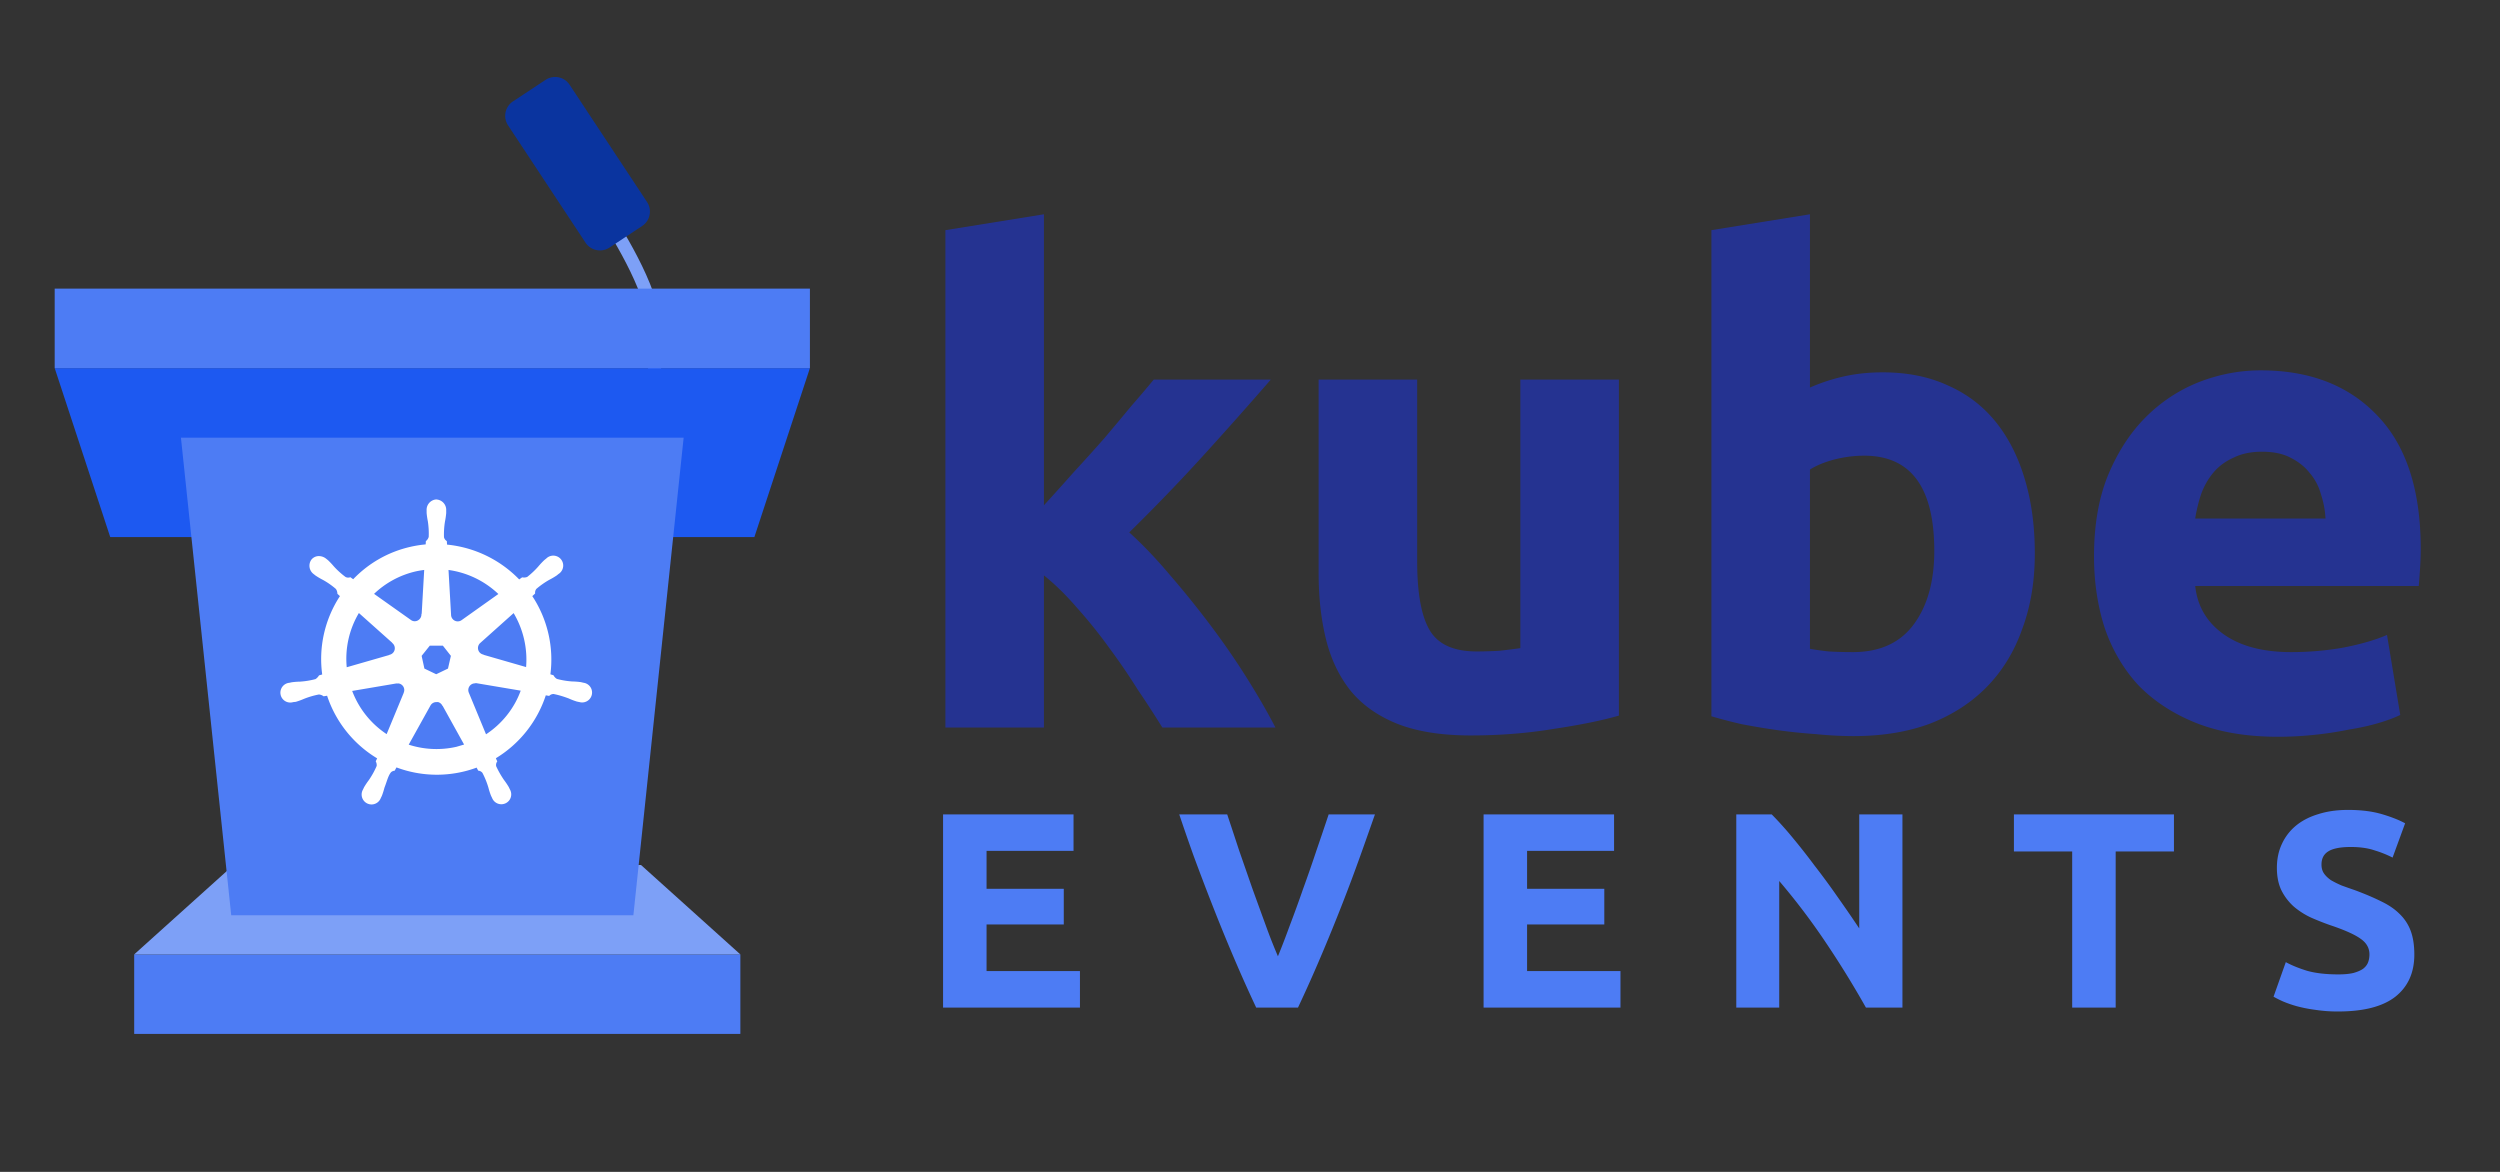 <svg viewBox="0 0 320 150" fill="none" xmlns="http://www.w3.org/2000/svg"><rect x="0" y="0" width="320" height="150" fill="#333333" stroke="none"/><path d="M133.623 64.676a318.743 318.743 0 0 0 3.81-4.233 248.168 248.168 0 0 0 3.894-4.317 448.253 448.253 0 0 0 3.471-4.148 167.573 167.573 0 0 0 2.878-3.386h14.984a568.084 568.084 0 0 1-8.804 9.904 240.434 240.434 0 0 1-9.312 9.651c1.693 1.524 3.443 3.358 5.249 5.503a120.246 120.246 0 0 1 5.248 6.518 96.569 96.569 0 0 1 4.656 6.773c1.411 2.257 2.597 4.317 3.556 6.18h-14.476a132.649 132.649 0 0 0-3.132-4.825 81.115 81.115 0 0 0-3.641-5.334 61.547 61.547 0 0 0-4.148-5.164c-1.411-1.637-2.822-3.02-4.233-4.148v19.47H121.01V29.46l12.613-2.033v37.25zm73.595 26.921c-2.144.62-4.91 1.185-8.296 1.693-3.386.565-6.942.847-10.667.847-3.781 0-6.942-.508-9.481-1.524-2.484-1.016-4.459-2.427-5.926-4.233-1.468-1.862-2.512-4.063-3.133-6.603-.62-2.54-.931-5.333-.931-8.381V48.592h12.614v23.28c0 4.064.536 6.998 1.608 8.804 1.073 1.806 3.076 2.71 6.011 2.71.903 0 1.862-.029 2.878-.085a88.305 88.305 0 0 0 2.709-.339v-34.37h12.614v43.005zm40.37-21.08c0-8.126-2.991-12.19-8.974-12.19-1.298 0-2.596.17-3.894.508-1.241.339-2.257.762-3.047 1.27v22.942c.62.113 1.411.225 2.37.338.959.057 2.003.085 3.132.085 3.443 0 6.039-1.185 7.789-3.555 1.749-2.37 2.624-5.503 2.624-9.397zm12.868.34c0 3.555-.536 6.772-1.609 9.65-1.016 2.878-2.511 5.333-4.487 7.365-1.975 2.032-4.402 3.612-7.28 4.74-2.878 1.073-6.152 1.61-9.82 1.61a48.41 48.41 0 0 1-4.826-.255 72.41 72.41 0 0 1-4.91-.507 96.444 96.444 0 0 1-4.571-.762 63.05 63.05 0 0 1-3.894-1.016V29.459l12.614-2.032v22.18c1.411-.62 2.878-1.1 4.402-1.439 1.524-.338 3.16-.508 4.91-.508 3.16 0 5.954.565 8.381 1.694 2.427 1.072 4.458 2.624 6.095 4.656 1.637 2.031 2.878 4.486 3.725 7.365.846 2.822 1.27 5.982 1.27 9.481zm7.578.338c0-3.95.592-7.393 1.778-10.328 1.241-2.991 2.85-5.475 4.825-7.45a19.996 19.996 0 0 1 6.773-4.487c2.596-1.016 5.248-1.524 7.957-1.524 6.321 0 11.316 1.947 14.984 5.842 3.669 3.838 5.503 9.51 5.503 17.016 0 .733-.028 1.552-.085 2.455-.056.846-.112 1.608-.169 2.285h-28.614c.282 2.596 1.496 4.656 3.64 6.18 2.145 1.524 5.023 2.286 8.635 2.286 2.314 0 4.572-.198 6.773-.593 2.257-.451 4.092-.987 5.503-1.608l1.693 10.243c-.678.339-1.581.678-2.709 1.016a29.571 29.571 0 0 1-3.81.847 45.275 45.275 0 0 1-4.402.677c-1.58.17-3.16.254-4.741.254-4.007 0-7.506-.593-10.497-1.778-2.935-1.185-5.39-2.793-7.365-4.825-1.919-2.088-3.358-4.543-4.318-7.365-.903-2.822-1.354-5.87-1.354-9.143zm29.63-4.825a11.833 11.833 0 0 0-.593-3.133 6.982 6.982 0 0 0-1.439-2.709c-.621-.79-1.439-1.439-2.455-1.947-.96-.508-2.173-.762-3.64-.762-1.411 0-2.625.254-3.641.762-1.016.452-1.862 1.072-2.539 1.862-.678.79-1.214 1.722-1.609 2.794a19.646 19.646 0 0 0-.762 3.133h16.678z" fill="#253391"/><path d="M120.712 128.969V104.24h16.7v4.675h-11.133v4.853h9.884v4.567h-9.884v5.96h11.954v4.674h-17.521zm40.08 0a185.125 185.125 0 0 1-2.89-6.458 242.368 242.368 0 0 1-2.712-6.638 337.73 337.73 0 0 1-2.391-6.28 273.45 273.45 0 0 1-1.856-5.353h6.138c.476 1.427.987 2.974 1.534 4.639l1.713 4.924a2228.53 2228.53 0 0 0 1.713 4.711 71.011 71.011 0 0 0 1.534 3.889c.452-1.094.952-2.39 1.499-3.889a171.343 171.343 0 0 0 1.713-4.711 198.416 198.416 0 0 0 1.713-4.924 583.126 583.126 0 0 0 1.57-4.639h5.924a738.651 738.651 0 0 1-1.892 5.353 220 220 0 0 1-2.355 6.28 242.368 242.368 0 0 1-2.712 6.638 185.125 185.125 0 0 1-2.89 6.458h-5.353zm29.107 0V104.24H206.6v4.675h-11.134v4.853h9.885v4.567h-9.885v5.96h11.954v4.674h-17.521zm48.939 0a123.73 123.73 0 0 0-5.174-8.385 85.101 85.101 0 0 0-5.923-7.815v16.2h-5.496V104.24h4.532a43.718 43.718 0 0 1 2.605 2.891 86.327 86.327 0 0 1 2.891 3.675 93.529 93.529 0 0 1 2.961 4.032c.976 1.38 1.892 2.712 2.748 3.997V104.24h5.531v24.729h-4.675zm39.427-24.729v4.746h-7.458v19.983h-5.567v-19.983h-7.458v-4.746h20.483zm21.027 20.483c.785 0 1.427-.06 1.927-.178.523-.143.94-.322 1.249-.536.309-.238.523-.511.642-.82.119-.31.179-.655.179-1.035 0-.809-.381-1.475-1.142-1.999-.761-.547-2.07-1.13-3.925-1.748a34.46 34.46 0 0 1-2.427-.964 9.71 9.71 0 0 1-2.177-1.391 6.972 6.972 0 0 1-1.57-2.034c-.404-.809-.606-1.785-.606-2.927 0-1.141.214-2.164.642-3.068a6.554 6.554 0 0 1 1.82-2.356c.785-.642 1.736-1.13 2.855-1.463 1.118-.356 2.378-.535 3.782-.535 1.665 0 3.105.179 4.318.535 1.213.357 2.212.75 2.997 1.178l-1.605 4.389a13.864 13.864 0 0 0-2.32-.928c-.833-.285-1.844-.428-3.033-.428-1.332 0-2.296.19-2.891.571-.57.357-.856.916-.856 1.677 0 .452.107.833.321 1.142.214.309.512.595.892.857.405.237.857.463 1.356.678.524.19 1.095.392 1.713.606 1.285.476 2.403.952 3.355 1.428.951.452 1.736.987 2.355 1.605a5.788 5.788 0 0 1 1.427 2.177c.309.833.464 1.844.464 3.033 0 2.308-.809 4.104-2.427 5.389-1.617 1.261-4.056 1.891-7.315 1.891a18.59 18.59 0 0 1-2.962-.214 18.018 18.018 0 0 1-2.355-.464 14.696 14.696 0 0 1-1.748-.607 14.399 14.399 0 0 1-1.214-.606l1.57-4.425c.738.404 1.642.773 2.712 1.106 1.095.309 2.427.464 3.997.464z" fill="#4D7CF4"/><path d="M77.484 27.5s5.569 8.277 6.126 13.306c.557 5.03 0 8.008 0 8.008" stroke="#7DA0F7" stroke-width="1.663"/><path fill="#0A349F" d="m65.66 12.98 4.177-2.759a2.217 2.217-33.443 0 1 3.072.628l9.912 15.008a2.217 2.217-33.443 0 1-.629 3.072l-4.176 2.758a2.217 2.217-33.443 0 1-3.072-.628L65.033 16.05a2.217 2.217-33.443 0 1 .628-3.071z"/><path d="M7 47.118h96.669l-7.108 21.624H14.108L7 47.118z" fill="#1D59F1"/><path fill="#4D7CF4" d="M7 36.943h96.669v10.176H7zm10.176 85.221h77.59v10.176h-77.59z"/><path d="M29.895 110.717h52.15l12.72 11.447h-77.59l12.72-11.447z" fill="#7DA0F7"/><path d="M23.161 56.022h64.346l-6.434 61.129H29.596L23.16 56.022z" fill="#4D7CF4"/><path fill-rule="evenodd" clip-rule="evenodd" d="M55.852 64.066a1.192 1.192 0 0 0-1.107 1.25v.318c.03.36.085.717.156 1.07.104.676.141 1.361.111 2.045a1.232 1.232 0 0 1-.368.583l-.025.477a14.73 14.73 0 0 0-2.034.314 14.475 14.475 0 0 0-7.358 4.2l-.406-.287a.875.875 0 0 1-.668-.068 10.512 10.512 0 0 1-1.516-1.369 9.376 9.376 0 0 0-.738-.786l-.25-.2a1.351 1.351 0 0 0-.783-.295c-.346-.018-.68.13-.898.399a1.193 1.193 0 0 0 .278 1.661l.233.186c.3.2.612.382.933.546a9.693 9.693 0 0 1 1.687 1.183c.134.191.212.416.224.65l.369.337a14.567 14.567 0 0 0-2.295 10.151l-.474.136a1.546 1.546 0 0 1-.483.486c-.66.177-1.336.288-2.018.333a9.415 9.415 0 0 0-1.082.085l-.299.067h-.034a1.132 1.132 0 0 0-.654 1.914c.302.304.75.412 1.156.279h.022l.305-.034a9.028 9.028 0 0 0 1.01-.369 10.549 10.549 0 0 1 1.964-.574c.233.013.456.093.646.228l.507-.085a14.642 14.642 0 0 0 6.49 8.118l-.206.431c.094.198.13.418.101.636a10.91 10.91 0 0 1-1.019 1.845 9.43 9.43 0 0 0-.605.901l-.144.304a1.134 1.134 0 0 0 1.099 1.692c.424-.048.786-.33.935-.73l.14-.287a9.34 9.34 0 0 0 .324-1.031c.092-.227.171-.46.249-.687.174-.51.339-.995.622-1.335a.912.912 0 0 1 .483-.236l.254-.462a14.569 14.569 0 0 0 10.387.026l.225.43a.88.88 0 0 1 .575.347c.318.605.575 1.239.77 1.893.09.35.2.695.328 1.033l.14.287a1.132 1.132 0 0 0 2.007.221 1.13 1.13 0 0 0 .027-1.184l-.147-.305a9.415 9.415 0 0 0-.605-.897 11.962 11.962 0 0 1-1.014-1.787.879.879 0 0 1 .115-.676 3.863 3.863 0 0 1-.188-.454 14.662 14.662 0 0 0 6.462-8.147l.48.085a.897.897 0 0 1 .63-.234c.67.129 1.328.338 1.964.575.33.152.668.28 1.01.389.045.012.101.023.158.034l.133.028h.022a1.132 1.132 0 0 0 1.422-1.438 1.132 1.132 0 0 0-.92-.754l-.328-.078a9.39 9.39 0 0 0-1.081-.084 10.313 10.313 0 0 1-2.018-.333 1.27 1.27 0 0 1-.487-.487l-.457-.135a14.62 14.62 0 0 0-2.342-10.13l.399-.368a.89.89 0 0 1 .21-.638c.518-.447 1.081-.84 1.673-1.177.32-.164.632-.346.933-.546l.246-.2a1.132 1.132 0 1 0-1.4-1.758l-.25.199c-.262.247-.508.51-.74.786-.446.51-.94.975-1.475 1.39a1.251 1.251 0 0 1-.683.075l-.427.304a14.766 14.766 0 0 0-9.355-4.512c0-.12-.011-.28-.019-.393a5.33 5.33 0 0 1-.007-.11.887.887 0 0 1-.368-.56 10.53 10.53 0 0 1 .128-2.04c.073-.355.124-.71.156-1.07v-.338a1.19 1.19 0 0 0-1.107-1.251l-.016-.008zm-1.408 8.731-.338 5.904h-.026a1.018 1.018 0 0 1-.56.852.955.955 0 0 1-1.015-.091l-4.842-3.431a11.595 11.595 0 0 1 5.583-3.041 11.98 11.98 0 0 1 1.195-.193h.003zm9.562 3.252a11.704 11.704 0 0 0-6.744-3.252l.335 5.897a.995.995 0 0 0 1.612.764l4.797-3.41zm-18.101 2.203a11.595 11.595 0 0 0-1.645 7.334l5.683-1.635v-.017a.994.994 0 0 0 .39-1.705v-.025l-4.428-3.952.002-.002-.002.002zm21.558 7.313a11.801 11.801 0 0 0-1.694-7.314l.007.013-4.395 3.934a1 1 0 0 0-.314.97c.08.356.35.639.705.735v.022l5.69 1.64zM54.945 82.51h1.812l1.107 1.406-.402 1.758-1.628.783-1.631-.783-.384-1.758 1.126-1.406zm6.032 4.797a1.021 1.021 0 0 0-.228 0l-.007.025a.997.997 0 0 0-.86 1.385l2.265 5.483c2.177-1.391 3.845-3.47 4.69-5.904l-5.86-.99zm-10.07.025a.996.996 0 0 1 .819.453c.18.277.21.626.079.93v.022l-2.251 5.439a11.63 11.63 0 0 1-4.662-5.843l5.81-.986a.945.945 0 0 1 .195 0l.01-.015zm5.816 2.887a.997.997 0 0 0-.907-.52l.015.032a.997.997 0 0 0-.845.498l-2.874 5.167c2.047.697 4.246.81 6.352.328l1.145-.338-2.864-5.167h-.022z" fill="#fff"/><path d="M54.745 65.316h.14l-.001-.007-.139.007zm1.108-1.25.067-.122-.036-.02-.041.003.01.139zm-1.108 1.568h-.139l.001.012.138-.012zm.156 1.07.137-.021-.001-.007-.136.028zm.111 2.045.134.038.004-.016v-.016l-.137-.006zm-.368.583-.092-.104-.043.039-.003.058.138.007zm-.025.477.011.138.12-.01.007-.121-.138-.007zm-2.034.314.03.135h.001l-.03-.135zm-7.358 4.2-.08.113.098.07.082-.088-.1-.095zm-.406-.287.08-.113-.055-.04-.065.02.04.133zm-.668-.068-.082.111.008.007.009.004.065-.122zM42.637 72.6l-.106.09.004.003.102-.093zm-.738-.786.095-.1-.009-.008-.086.108zm-.25-.2-.087.109.086-.108zm-.783-.295-.007.138.007-.138zm-.898.399-.107-.088-.005.007.112.08zm.278 1.661.086-.108-.005-.004-.081.112zm.233.186-.087.109.01.007.077-.116zm.933.546.067-.121-.004-.002-.063.123zm1.687 1.183.113-.08-.01-.013-.012-.011-.091.104zm.224.65-.138.007.003.056.042.038.093-.102zm.369.337.115.077.066-.099-.087-.08-.094.102zm-2.295 10.151.038.134.116-.034-.017-.12-.137.02zm-.474.136-.038-.134-.05.015-.029.045.117.074zm-.483.486.036.134.02-.005.018-.011-.074-.118zm-2.018.333.003.139h.006l-.01-.139zm-1.082.085-.019-.138-.011.003.03.135zm-.299.067v.139h.016l.015-.004-.03-.135zm-.034 0V87.4h-.01l-.009.001.02.137zm-.916.756.132.044-.132-.044zm.262 1.158-.099.097.1-.097zm1.156.279v-.14h-.022l-.02.008.042.132zm.022 0v.138h.016l-.016-.138zm.305-.034.015.137h.012l.012-.004-.04-.133zm1.01-.369-.051-.129-.004.002.055.127zm1.964-.574.008-.139h-.017l-.017.002.026.137zm.646.228-.08.112.046.034.056-.01-.022-.136zm.507-.085.132-.042-.037-.114-.118.02.023.136zm6.49 8.118.125.06.055-.115-.11-.064-.07.119zm-.206.431-.125-.06-.029.06.029.06.125-.06zm.101.636.127.055.008-.018.003-.02-.138-.017zm-1.019 1.845.11.084.004-.005-.114-.079zm-.605.901-.12-.071-.005.012.125.059zm-.144.304.12.07.006-.011-.126-.059zm.032 1.183.116-.076-.116.076zm1.067.509.014.138h.001l-.015-.138zm.935-.73-.126-.061-.004.013.13.048zm.14-.287.125.061.004-.012-.13-.049zm.324-1.031-.128-.052-.004.008-.002.01.134.034zm.249-.687-.131-.044.13.044zm.622-1.335-.095-.1-.006.005-.006.006.107.09zm.483-.236.022.136.067-.01.033-.06-.122-.066zm.254-.462.05-.13-.113-.043-.059.107.122.066zm10.387.026.123-.064-.057-.11-.115.044.05.13zm.225.43-.123.065.033.062.07.01.02-.136zm.575.347.123-.064-.006-.01-.006-.009-.111.083zm.77 1.893.135-.034-.002-.006-.133.04zm.328 1.033-.13.049.006.011.124-.06zm.14.287.13-.049-.005-.012-.124.061zm2.007.221.116.076-.116-.076zm.027-1.184-.125.06.005.009.12-.069zm-.147-.305.125-.06-.006-.01-.12.07zm-.605-.897-.114.079.004.005.11-.084zm-1.014-1.787-.135.032.003.014.006.013.126-.059zm.115-.676.116.075.042-.066-.034-.07-.124.061zm-.188-.454-.07-.12-.097.058.036.106.131-.044zm6.462-8.147.023-.136-.119-.021-.037.115.132.042zm.48.085-.025.136.068.012.05-.046-.093-.102zm.63-.234.026-.136-.01-.002h-.012l-.004.138zm1.964.575.058-.126-.01-.004-.048.13zm1.01.389-.041.132.005.002.037-.134zm.158.034.027-.136-.027.136zm.133.028-.032.135.016.004h.016v-.139zm.022 0 .043-.132-.02-.006h-.023v.138zm1.154-.281.098.097-.098-.097zm.268-1.157.131-.044v-.001l-.131.045zm-.92-.754-.032.136.014.002.018-.138zm-.328-.078.032-.135-.013-.002-.019.138zm-1.081-.084-.01.138h.007l.003-.138zm-2.018-.333-.068.121.015.008.017.005.036-.134zm-.487-.487.12-.068-.027-.049-.054-.016-.04.133zm-.457-.135-.137-.019-.016.118.114.034.04-.133zm-2.342-10.13-.094-.1-.087.08.066.098.115-.077zm.399-.368.094.102.049-.045-.005-.067-.138.01zm.21-.638-.09-.106-.01.008-.006.008.105.09zm1.673-1.177-.063-.123-.006.003.069.12zm.933-.546.077.116.01-.008-.087-.108zm.246-.2-.073-.117-.007.005-.007.005.087.108zm-.224-2.03.045-.132-.045.131zm-1.177.272.087.108.006-.005.006-.006-.099-.097zm-.25.199-.087-.109-.008.008.095.1zm-.739.786.105.091.002-.002-.107-.09zm-1.475 1.39.052.13.018-.008.015-.012-.085-.11zm-.683.075.024-.136-.057-.01-.047.033.08.113zm-.427.304-.1.096.082.087.098-.07-.08-.113zm-9.355-4.512h-.139v.126l.126.012.013-.138zm-.019-.393.138-.01-.138.01zm-.007-.11.139-.005-.003-.07-.057-.038-.079.114zm-.368-.56-.139.004v.011l.003.01.136-.025zm.128-2.04-.136-.028v.005l.136.023zm.156-1.07.138.012v-.012h-.138zm0-.338-.139-.008v.008h.139zm-1.107-1.251-.068.121.027.015.031.002.01-.138zm-1.762 14.627v.139h.13l.008-.13-.138-.009zm.338-5.904.138.008.009-.146h-.147v.138zm-.364 5.904v-.138h-.132l-.006.132.139.006zm-.56.852.065.123-.066-.123zm-1.015-.091.082-.112-.002-.001-.08.113zm-4.842-3.431-.097-.1-.119.117.136.096.08-.113zm5.583-3.041-.03-.135.03.135zm1.195-.193v-.138h-.016l.016.138zm2.821 0 .017-.138-.165-.02.01.166.138-.008zm6.744 3.252.08.113.136-.096-.119-.116-.097.099zm-6.41 2.645.14-.002v-.006l-.14.008zm1.613.764-.08-.113-.006.005.086.108zm-13.304-1.206-.098-.098-.104.103.11.098.092-.103zm-1.645 7.334-.137.015.018.163.158-.045-.039-.133zm5.683-1.635.038.134.1-.03v-.104h-.138zm0-.017-.037-.133-.102.028v.105h.139zm.705-.735.135.03-.135-.03zm-.315-.97h-.138v.063l.047.041.091-.104zm0-.025h.139v-.063l-.046-.04-.093.103zm-4.426-3.954.118.073-.216-.17.098.097zm19.862.001.118-.073-.242.135.124-.062zm1.694 7.314-.039.133.16.046.016-.166-.137-.013zm-1.687-7.3.092.103.079-.07-.047-.096-.124.063zm-4.395 3.933.092.104V82.3l-.092-.103zm-.314.97-.136.03.136-.03zm.705.735h.138v-.106l-.102-.028-.036.134zm0 .022h-.14v.104l.101.03.039-.134zm-5.015-1.415.109-.086-.042-.053h-.067v.14zm-1.812 0v-.139h-.066l-.042.053.108.086zm2.92 1.406.134.031.015-.064-.041-.052-.109.085zm-.403 1.758.06.125.06-.029.015-.065-.135-.03zm-1.628.783-.06.125.06.029.06-.03-.06-.124zm-1.631-.783-.135.03.014.066.061.03.06-.126zm-.384-1.758-.108-.086-.041.051.014.065.135-.03zm6.93 3.39-.015-.137-.095.01-.024.092.134.036zm.228 0L61 87.17h-.003l-.02.137zm-.235.026.008.139.1-.006.026-.097-.134-.036zm-.789.47-.117-.074.117.073zm-.071.915.128-.053v-.002l-.128.055zm2.265 5.483-.128.053.063.153.14-.09-.075-.116zm4.69-5.904.131.045.054-.155-.162-.027-.023.137zm-15.111-.51-.117.075.117-.076zm-.819-.454.003-.138-.076-.002-.042.063.115.077zm.898 1.383-.127-.055-.011.026v.029h.138zm0 .022.128.053.01-.026v-.027h-.138zm-2.251 5.439-.075.117.14.089.063-.153-.128-.053zm-4.662-5.843-.023-.137-.164.028.057.156.13-.047zm5.81-.986-.015-.138-.009.002.023.136zm.195 0-.014.138.083.009.047-.07-.116-.077zm4.919 2.351-.005-.138-.211.007.09.19.126-.059zm.907.521-.122.066.04.073h.082v-.139zm-.892-.488.003.138.213-.005-.091-.193-.125.06zm-.845.498-.12-.069-.002.002.122.067zm-2.874 5.167-.12-.067-.082.145.158.053.044-.13zm6.352.328.031.135.008-.002-.039-.133zm1.145-.338.039.133.165-.049-.083-.151-.121.067zm-2.864-5.167.121-.067-.04-.072h-.08v.139zm-1.861-24.91a1.053 1.053 0 0 1 .978-1.105l-.02-.277a1.33 1.33 0 0 0-1.235 1.396l.277-.014zm0 .325v-.318h-.277v.318h.277zm.153 1.043a9.41 9.41 0 0 1-.154-1.055l-.276.024c.031.366.086.728.158 1.085l.272-.054zm.114 2.078a10.65 10.65 0 0 0-.113-2.072l-.274.042c.102.667.14 1.343.11 2.018l.277.012zm-.415.68a1.37 1.37 0 0 0 .41-.648l-.267-.076c-.057.199-.17.38-.327.517l.184.208zm.021.381.025-.477-.276-.014-.026.476.277.015zm-2.14.442a14.59 14.59 0 0 1 2.013-.311l-.023-.276a14.87 14.87 0 0 0-2.052.317l.061.27zm-7.29 4.16c1.96-2.084 4.5-3.53 7.289-4.16l-.061-.27a14.613 14.613 0 0 0-7.43 4.24l.202.19zm-.586-.27.405.288.16-.226-.405-.287-.16.226zm-.653-.058c.236.127.514.157.773.078l-.08-.265a.736.736 0 0 1-.562-.057l-.131.244zm-1.553-1.398c.466.512.98.976 1.536 1.388l.165-.223a10.313 10.313 0 0 1-1.496-1.351l-.205.186zm-.732-.778c.257.244.5.502.728.774l.212-.178a9.527 9.527 0 0 0-.75-.797l-.19.2zm-.24-.192.25.2.172-.217-.25-.2-.173.217zm-.704-.266c.257.013.503.105.703.266l.173-.216a1.49 1.49 0 0 0-.862-.326l-.014.276zm-.783.348a.943.943 0 0 1 .783-.348l.014-.276a1.22 1.22 0 0 0-1.012.45l.215.174zm.25 1.462a1.054 1.054 0 0 1-.245-1.469l-.225-.16a1.331 1.331 0 0 0 .309 1.854l.162-.225zm.24.19-.234-.186-.173.217.233.186.173-.217zm.909.53a9.247 9.247 0 0 1-.92-.537l-.153.23c.305.203.62.388.947.555l.126-.247zm1.715 1.203a9.834 9.834 0 0 0-1.71-1.2l-.136.242a9.63 9.63 0 0 1 1.663 1.166l.183-.208zm.272.746a1.39 1.39 0 0 0-.25-.721l-.227.159c.12.17.189.37.2.577l.277-.015zm.323.243-.368-.338-.187.204.368.338.188-.204zm-2.251 10.234a14.428 14.428 0 0 1 2.273-10.055l-.23-.154a14.706 14.706 0 0 0-2.318 10.248l.275-.04zm-.573.288.474-.135-.077-.267-.473.135.076.267zm-.447.47c.214-.134.393-.317.527-.53l-.235-.147a1.4 1.4 0 0 1-.44.443l.148.235zm-2.083.355c.691-.046 1.376-.16 2.045-.338l-.072-.268c-.651.174-1.318.284-1.991.329l.018.276zm-1.072.083c.353-.048.71-.076 1.066-.083l-.006-.277a9.553 9.553 0 0 0-1.097.085l.037.275zm-.287.066.299-.068-.061-.27-.3.067.062.27zm-.065.003h.034V87.4h-.034v.277zm-.784.661a.994.994 0 0 1 .803-.662l-.038-.275a1.27 1.27 0 0 0-1.028.848l.263.09zm.23 1.017a.994.994 0 0 1-.23-1.017l-.263-.09a1.27 1.27 0 0 0 .294 1.3l.198-.193zm1.013.244a.994.994 0 0 1-1.014-.245l-.197.195c.338.341.84.463 1.297.313l-.086-.263zm.065-.007h-.022v.277h.022v-.277zm.29-.033-.305.034.03.275.305-.034-.03-.275zm.97-.358a8.91 8.91 0 0 1-.995.363l.079.266a9.17 9.17 0 0 0 1.026-.374l-.11-.255zm1.994-.584c-.682.129-1.348.326-1.99.583l.103.257c.625-.25 1.274-.442 1.938-.567l-.051-.273zm.751.252a1.371 1.371 0 0 0-.718-.254l-.016.277c.207.012.405.082.573.203l.161-.226zm.404-.108-.507.084.045.273.508-.084-.046-.273zm6.584 8.135a14.503 14.503 0 0 1-6.43-8.041l-.263.085a14.781 14.781 0 0 0 6.551 8.194l.142-.238zm-.152.61.206-.431-.25-.12-.206.431.25.12zm.114.594a1.265 1.265 0 0 0-.114-.714l-.25.12a.989.989 0 0 1 .089.557l.275.037zm-1.043 1.906c.404-.59.75-1.216 1.032-1.87l-.254-.11a10.773 10.773 0 0 1-1.006 1.823l.228.157zm-.6.893c.182-.308.38-.604.596-.888l-.22-.168a9.47 9.47 0 0 0-.614.915l.238.141zm-.137.292.143-.304-.25-.118-.144.304.25.118zm.022 1.048a.994.994 0 0 1-.028-1.038l-.24-.138c-.238.414-.225.926.035 1.327l.233-.151zm.936.447a.993.993 0 0 1-.936-.447l-.233.151c.26.401.723.622 1.198.572l-.029-.276zm.82-.64a.992.992 0 0 1-.82.64l.03.276a1.272 1.272 0 0 0 1.05-.82l-.26-.096zm.145-.3-.14.287.25.122.14-.288-.25-.121zm.315-1.004a9.2 9.2 0 0 1-.32 1.015l.26.099c.13-.343.24-.693.329-1.046l-.269-.068zm.252-.697c-.078.227-.156.456-.246.679l.257.104c.093-.232.174-.468.25-.694l-.261-.089zm.646-1.38c-.303.364-.475.876-.646 1.38l.262.089c.176-.519.334-.975.597-1.291l-.213-.178zm.569-.284a1.051 1.051 0 0 0-.557.272l.19.202a.774.774 0 0 1 .41-.2l-.043-.274zm.153-.391-.253.46.243.134.253-.461-.243-.133zm10.46-.038a14.43 14.43 0 0 1-10.289-.025l-.099.258a14.708 14.708 0 0 0 10.486.026l-.098-.26zm.397.496-.225-.43-.245.128.224.43.246-.128zm.563.328a1.018 1.018 0 0 0-.666-.4l-.04.274a.741.741 0 0 1 .484.292l.222-.166zm.792 1.936a10.789 10.789 0 0 0-.78-1.917l-.246.128c.314.597.567 1.223.76 1.869l.266-.08zm.325 1.023a9.22 9.22 0 0 1-.323-1.017l-.269.068c.09.356.202.706.333 1.048l.259-.099zm.135.276-.14-.287-.25.121.141.288.25-.122zm.826.649a.994.994 0 0 1-.82-.637l-.26.098a1.27 1.27 0 0 0 1.05.814l.03-.275zm.94-.443a.993.993 0 0 1-.94.443l-.03.275a1.27 1.27 0 0 0 1.202-.566l-.232-.152zm.023-1.039a.994.994 0 0 1-.024 1.04l.233.151a1.27 1.27 0 0 0 .03-1.33l-.239.139zm-.152-.313.147.304.25-.121-.147-.304-.25.121zm-.59-.874c.215.283.414.578.596.884l.238-.141a9.502 9.502 0 0 0-.614-.911l-.22.168zm-1.03-1.812a12.1 12.1 0 0 0 1.026 1.807l.228-.158a11.83 11.83 0 0 1-1.003-1.766l-.251.117zm.124-.81a1.017 1.017 0 0 0-.133.783l.27-.064a.74.74 0 0 1 .096-.569l-.233-.15zm-.202-.335c.055.161.12.319.194.471l.25-.121a3.735 3.735 0 0 1-.182-.439l-.262.09zm6.46-8.233a14.523 14.523 0 0 1-6.4 8.07l.142.238a14.8 14.8 0 0 0 6.523-8.224l-.265-.084zm.636-.01-.48-.084-.047.273.48.084.047-.273zm.611-.235a1.035 1.035 0 0 0-.728.27l.187.204a.758.758 0 0 1 .533-.197l.008-.277zm2.008.583a12.381 12.381 0 0 0-1.986-.58l-.052.272c.66.126 1.31.333 1.941.568l.097-.26zm1.004.387a8.406 8.406 0 0 1-.994-.383l-.116.252c.335.155.679.285 1.027.395l.083-.264zm.143.03a2.421 2.421 0 0 1-.148-.032l-.073.268c.05.013.112.025.167.036l.054-.272zm.139.03a3.593 3.593 0 0 0-.14-.03l-.053.272.128.027.065-.27zm-.01-.004h-.023v.277h.022v-.277zm1.054-.24a.994.994 0 0 1-1.012.246l-.085.264a1.27 1.27 0 0 0 1.294-.316l-.197-.195zm.235-1.016a.994.994 0 0 1-.235 1.015l.197.195a1.27 1.27 0 0 0 .301-1.298l-.263.088zm-.806-.66c.372.05.684.306.807.661l.262-.09a1.27 1.27 0 0 0-1.032-.846l-.037.275zm-.342-.08.328.077.064-.27-.328-.077-.064.27zm-1.052-.082c.356.008.712.036 1.066.084l.037-.275a9.553 9.553 0 0 0-1.098-.086l-.005.277zm-2.051-.337c.668.18 1.353.293 2.045.337l.018-.276a10.17 10.17 0 0 1-1.991-.329l-.072.268zm-.572-.553c.127.227.315.414.54.54l.135-.242c-.18-.1-.33-.251-.433-.434l-.242.136zm-.375-.07.456.135.08-.266-.457-.135-.079.266zM67.84 76.359a14.481 14.481 0 0 1 2.32 10.033l.275.038a14.758 14.758 0 0 0-2.365-10.225l-.23.154zm.42-.547-.399.368.188.204.399-.369-.188-.203zm.198-.627a1.03 1.03 0 0 0-.242.739l.276-.02a.751.751 0 0 1 .177-.54l-.211-.179zm1.71-1.207c-.599.34-1.17.74-1.695 1.192l.18.21c.513-.44 1.068-.83 1.652-1.161l-.137-.241zm.925-.541a9.277 9.277 0 0 1-.92.538l.127.247c.326-.167.642-.352.946-.554l-.153-.231zm.236-.192-.246.2.174.215.246-.2-.174-.215zm.478-.964a.994.994 0 0 1-.464.954l.147.236c.416-.259.646-.733.593-1.22l-.276.03zm-.66-.829a.994.994 0 0 1 .66.83l.276-.031a1.271 1.271 0 0 0-.846-1.06l-.09.261zm-1.033.239a.994.994 0 0 1 1.032-.239l.091-.261a1.27 1.27 0 0 0-1.32.305l.197.195zm-.263.21.25-.2-.172-.216-.25.2.172.216zm-.718.767c.227-.272.47-.53.727-.775l-.19-.2a9.541 9.541 0 0 0-.75.797l.213.178zm-1.497 1.411a10.683 10.683 0 0 0 1.495-1.409l-.209-.182c-.44.503-.927.962-1.456 1.372l.17.22zm-.791.102c.255.044.518.015.758-.083l-.104-.257a1.113 1.113 0 0 1-.607.067l-.047.273zm-.324.28.428-.304-.161-.226-.428.305.16.225zm-9.448-4.487a14.627 14.627 0 0 1 9.267 4.47l.2-.191a14.905 14.905 0 0 0-9.442-4.555l-.025.276zm-.144-.522c.008.114.018.27.018.384h.277c0-.125-.011-.291-.019-.403l-.276.02zm-.007-.112c0 .025.004.066.007.112l.276-.019-.006-.105-.277.012zm-.366-.541c.05.264.205.497.425.649l.158-.228a.749.749 0 0 1-.311-.474l-.272.053zm.127-2.089c-.11.684-.153 1.376-.13 2.067l.277-.01c-.023-.673.02-1.347.127-2.012l-.274-.044zm.155-1.06a9.4 9.4 0 0 1-.154 1.055l.272.055c.074-.36.125-.72.158-1.085l-.276-.025zm0-.325v.338h.276v-.338h-.277zm-.979-1.113c.575.04 1.008.532.978 1.105l.277.015a1.329 1.329 0 0 0-1.236-1.396l-.019.276zm-.073-.025.015.008.135-.242-.015-.009-.135.243zm-1.54 14.522.337-5.904-.276-.016-.338 5.904.276.016zm-.164.131h.025v-.277h-.026v.277zm-.496.835c.368-.196.615-.548.634-.967l-.277-.013a.88.88 0 0 1-.488.736l.13.245zm-1.162-.101c.332.242.78.305 1.162.102l-.13-.245a.817.817 0 0 1-.868-.08l-.164.223zm-4.84-3.43 4.842 3.431.16-.226-4.842-3.431-.16.226zm5.632-3.29a11.734 11.734 0 0 0-5.65 3.078l.195.198a11.457 11.457 0 0 1 5.516-3.005l-.06-.27zm1.21-.194c-.405.044-.808.109-1.208.195l.058.27c.39-.083.785-.147 1.18-.19l-.03-.275zm.019-.001h-.003v.277h.003v-.277zm2.801.275a11.565 11.565 0 0 1 6.664 3.214l.194-.198a11.842 11.842 0 0 0-6.824-3.29l-.034.274zm.49 5.752L57.4 72.79l-.276.016.334 5.897.277-.016zm.489.768a.856.856 0 0 1-.489-.762l-.277.004c.006.431.256.824.647 1.01l.119-.252zm.899-.104a.854.854 0 0 1-.9.105l-.118.25a1.13 1.13 0 0 0 1.19-.139l-.172-.216zm4.803-3.414-4.797 3.41.16.225 4.797-3.41-.16-.225zm-17.928 2.213-.185.206.185-.206zm-1.6 7.422a11.456 11.456 0 0 1 1.625-7.246l-.236-.145a11.733 11.733 0 0 0-1.664 7.42l.275-.03zm5.507-1.753-5.683 1.635.077.266 5.682-1.634-.076-.267zm-.1.116v.017h.276v-.017h-.277zm.708-.766a.856.856 0 0 1-.607.633l.074.267c.398-.11.71-.431.803-.838l-.27-.062zm-.27-.835c.236.207.34.528.27.835l.27.062a1.133 1.133 0 0 0-.359-1.106l-.182.21zm-.048-.13v.026h.277v-.025h-.277zm-4.382-3.847 4.428 3.951.185-.207-4.428-3.951-.185.207zm-.025-.178v.002l.235.145.002-.002-.236-.145zm.215.172.002-.002-.196-.196-.002.002.196.196zm19.648-.026a11.663 11.663 0 0 1 1.674 7.227l.275.027a11.94 11.94 0 0 0-1.713-7.4l-.236.145zm.249-.121-.007-.014-.248.124.007.013.248-.123zM61.473 82.3l4.395-3.933-.185-.207-4.394 3.933.184.207zm-.271.837a.861.861 0 0 1 .27-.836l-.183-.208a1.139 1.139 0 0 0-.358 1.104l.27-.06zm.606.631a.845.845 0 0 1-.606-.631l-.27.06c.09.407.399.73.803.839l.073-.268zm.102.156v-.022h-.277v.022h.277zm5.59 1.507-5.69-1.64-.077.266 5.691 1.64.077-.266zm-10.743-3.06h-1.812v.277h1.812v-.278zm1.216 1.459-1.107-1.407-.218.172 1.107 1.406.218-.171zm-.376 1.874.402-1.758-.27-.062-.402 1.758.27.062zm-1.703.877 1.628-.783-.12-.25-1.628.783.12.25zm-1.75-.783 1.63.783.12-.25-1.631-.783-.12.25zm-.46-1.853.384 1.758.27-.06-.383-1.757-.271.059zm1.153-1.522L53.71 83.83l.217.173 1.125-1.406-.216-.173zm5.927 5.02a.896.896 0 0 1 .194 0l.039-.274a1.16 1.16 0 0 0-.263 0l.03.275zm.112-.076.007-.025-.268-.072-.007.025.268.072zm-.805.507a.858.858 0 0 1 .68-.404l-.017-.277c-.368.021-.703.22-.898.534l.235.147zm-.061.787a.858.858 0 0 1 .061-.787l-.235-.147a1.136 1.136 0 0 0-.082 1.043l.256-.109zm2.265 5.485-2.265-5.483-.256.105 2.265 5.484.256-.106zm4.431-5.897c-.834 2.404-2.482 4.458-4.634 5.833l.15.234c2.202-1.408 3.89-3.512 4.746-5.976l-.262-.09zm-5.752-.806 5.86.988.046-.273L61 87.17l-.046.273zm-9.112.266a1.134 1.134 0 0 0-.932-.516l-.005.277a.857.857 0 0 1 .704.39l.233-.151zm.09 1.06a1.127 1.127 0 0 0-.09-1.06l-.233.15a.85.85 0 0 1 .069.8l.254.11zm.012-.033v-.022h-.278v.022h.278zm-2.262 5.492 2.251-5.44-.256-.105-2.251 5.439.256.106zm-4.92-5.85a11.768 11.768 0 0 0 4.717 5.914l.15-.234a11.491 11.491 0 0 1-4.607-5.773l-.26.094zm5.916-1.168-5.81.985.047.273 5.81-.985-.047-.273zm.233-.001a1.089 1.089 0 0 0-.224 0l.029.275a.807.807 0 0 1 .167 0l.028-.275zm-.119.045-.01.016.23.153.01-.015-.23-.154zm5.028 2.582a.859.859 0 0 1 .781.448l.244-.132a1.136 1.136 0 0 0-1.034-.593l.009.277zm.136-.166-.015-.032-.25.119.014.032.251-.119zm-.85.627a.859.859 0 0 1 .728-.429l-.007-.277c-.396.01-.763.22-.962.568l.24.138zm-2.873 5.166 2.874-5.168-.242-.134-2.874 5.167.242.135zm6.2.125a11.515 11.515 0 0 1-6.276-.324l-.09.262a11.79 11.79 0 0 0 6.428.332l-.062-.27zm1.136-.336-1.144.338.078.266 1.145-.338-.079-.266zm-2.945-4.967 2.863 5.167.243-.134-2.864-5.167-.242.134zm.1.072h.021v-.278h-.022v.278z" fill="#fff"/></svg>